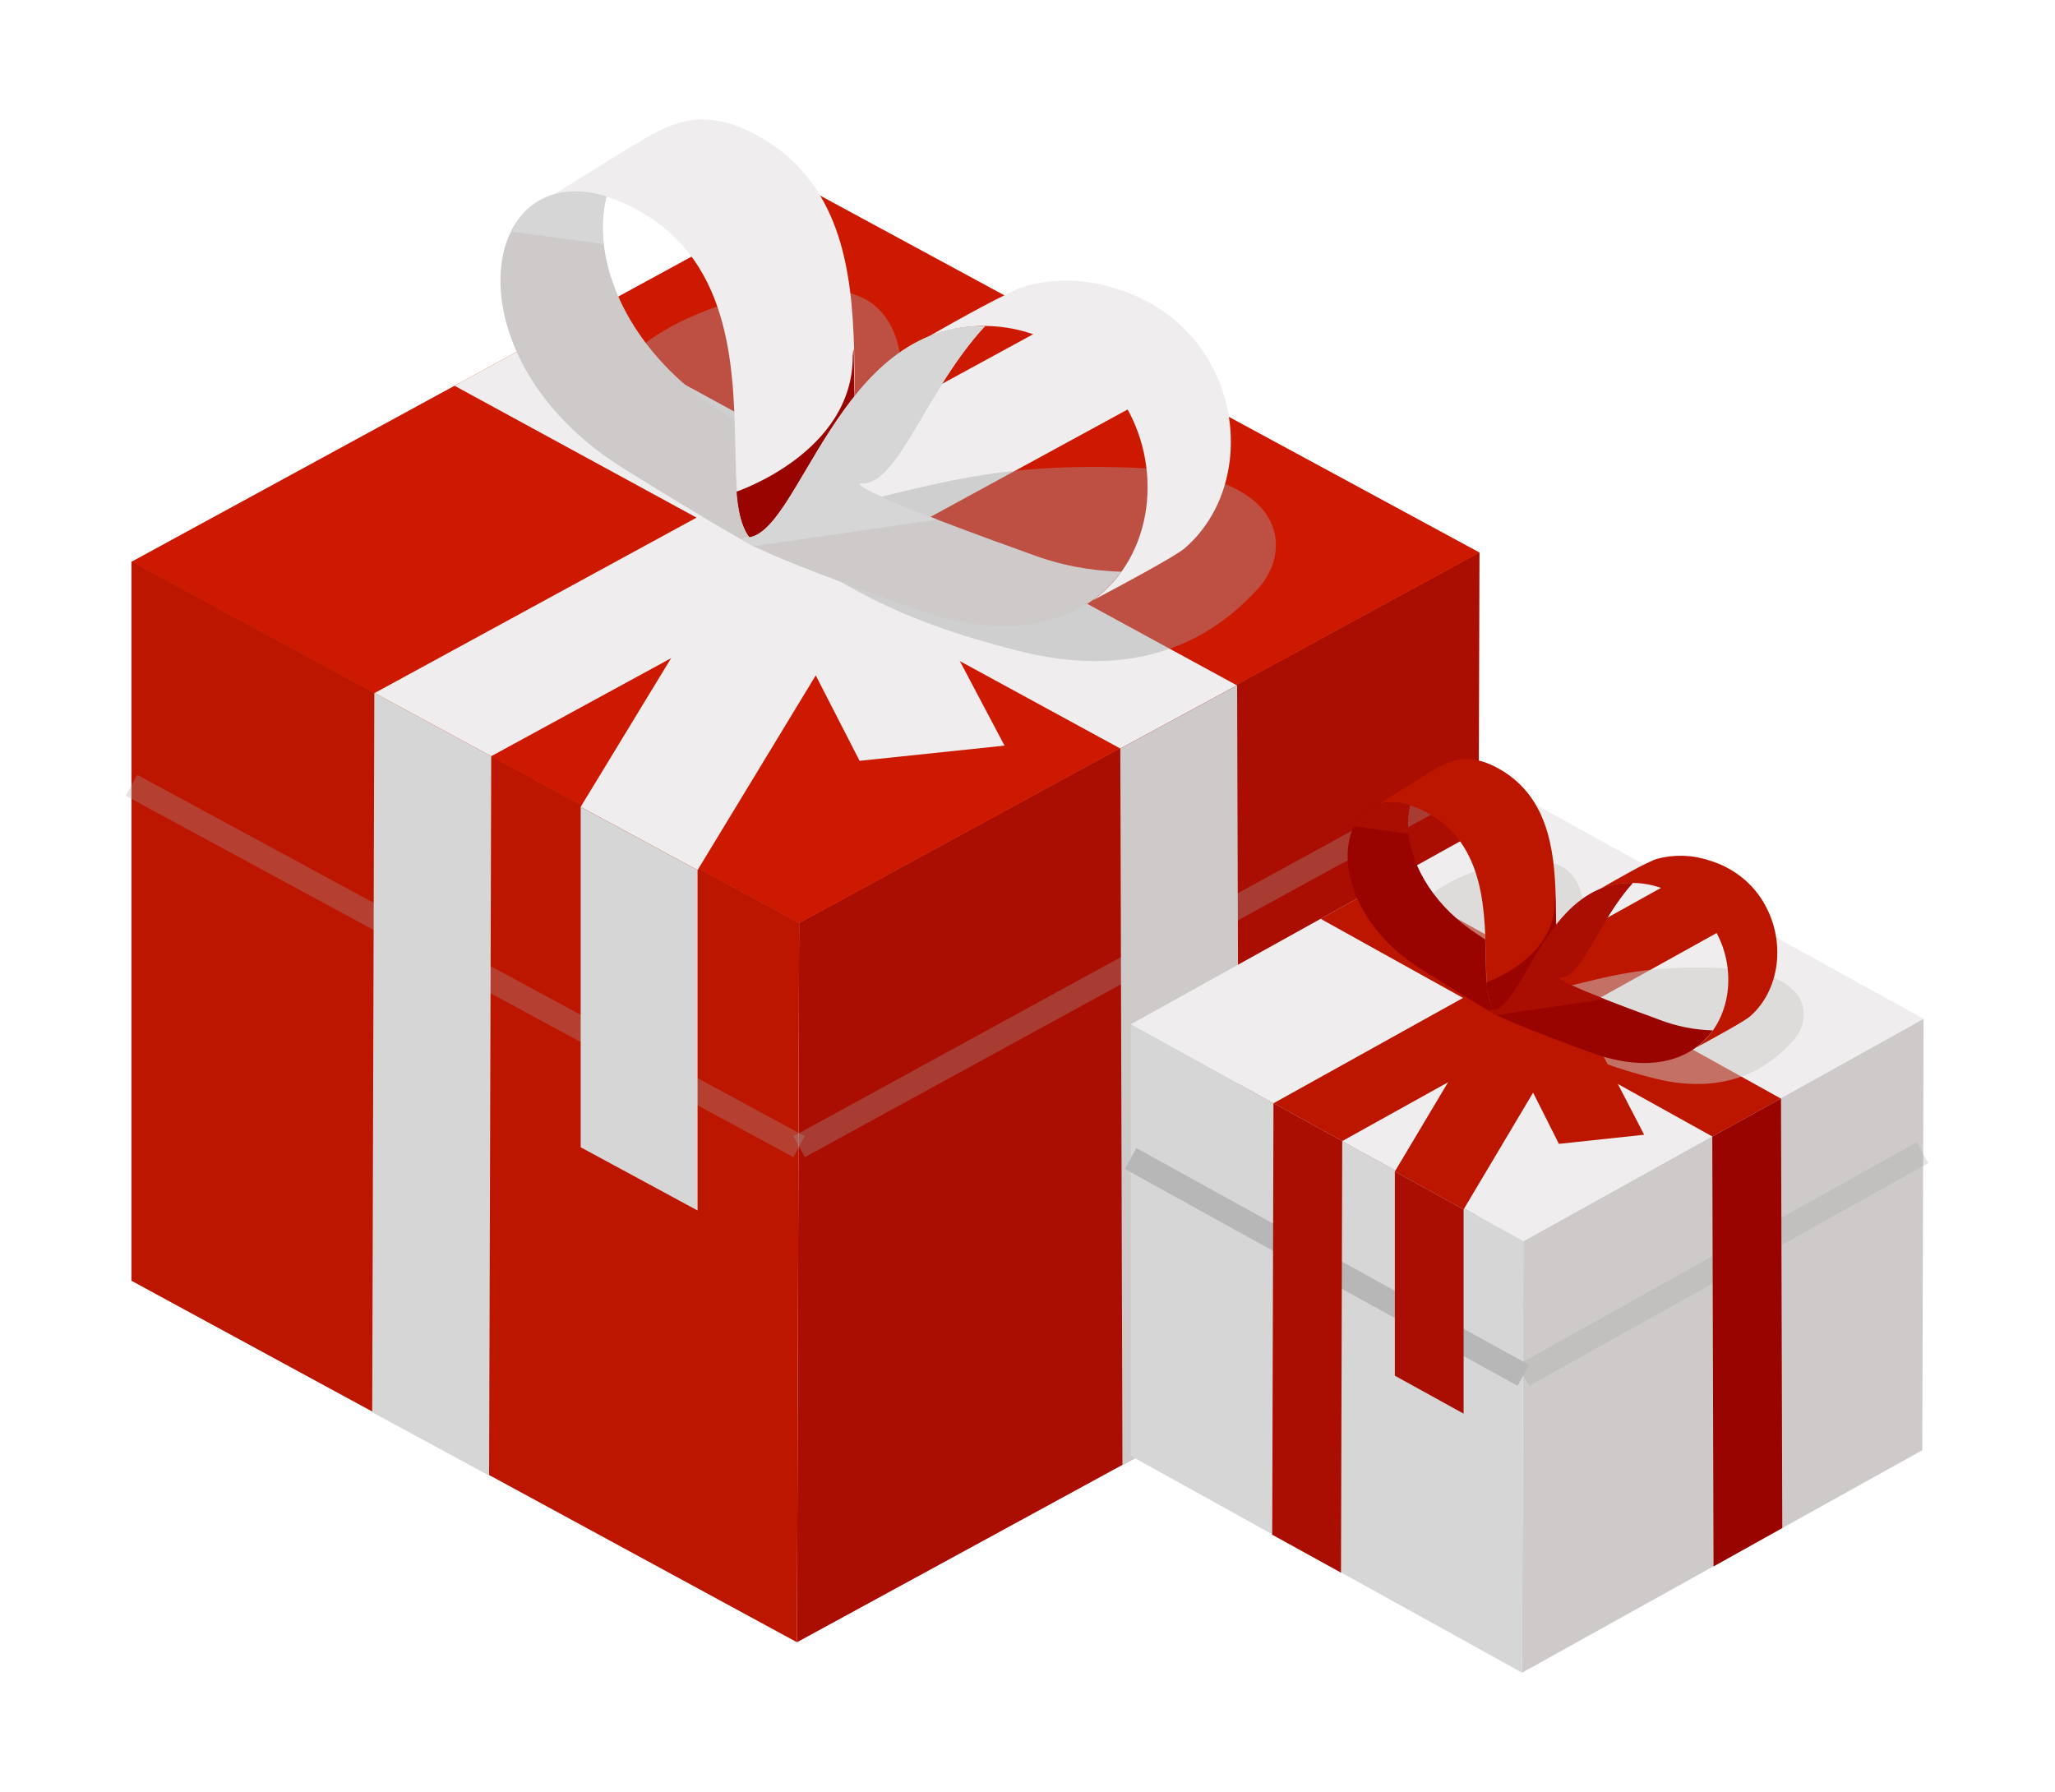 <?xml version="1.0" encoding="UTF-8"?> <svg xmlns="http://www.w3.org/2000/svg" width="172" height="150" viewBox="0 0 172 150" fill="none"> <g filter="url(#filter0_d_3_5290)"> <path d="M61.884 74.241L118.832 43.216L118.646 103.419L61.706 134.451L61.884 74.241Z" fill="#AA0E02"></path> <path d="M6 44.019L62.948 12.994L118.832 43.243L61.884 74.268L6 44.019Z" fill="#CE1901"></path> <path d="M61.886 74.241L61.707 134.451L6.001 104.195V43.985L61.886 74.241Z" fill="#BC1600"></path> <g style="mix-blend-mode:multiply" opacity="0.3"> <path d="M61.885 92.975L118.683 61.91" stroke="#A3A3A3" stroke-width="2" stroke-miterlimit="10"></path> </g> <path d="M67.638 37.763L57.904 43.062L66.946 60.678L79.078 59.407L67.638 37.763Z" fill="#EFEDED"></path> <g style="mix-blend-mode:multiply" opacity="0.3"> <path d="M6.001 62.726L61.886 92.975" stroke="#A3A3A3" stroke-width="2" stroke-miterlimit="10"></path> </g> <path d="M26.331 54.992L26.153 115.202L35.937 120.494L36.115 60.291L26.331 54.992Z" fill="#D6D6D6"></path> <path d="M83.307 23.973L26.367 54.998L26.374 55.018L26.331 54.991L36.115 60.29L93.062 29.265L83.307 23.973Z" fill="#EFEDED"></path> <path d="M60.999 35.923L43.601 64.532L53.385 69.825L70.748 41.215L60.999 35.923Z" fill="#EFEDED"></path> <path d="M42.766 23.986L33.039 29.285L88.766 59.648L98.507 54.376L98.515 54.356L42.766 23.986Z" fill="#EFEDED"></path> <path d="M98.544 54.356L98.509 54.376L88.768 59.648L88.946 119.624L98.73 114.272L98.544 54.356Z" fill="#CECACA"></path> <g style="mix-blend-mode:multiply" opacity="0.4"> <path d="M60.523 42.727C65.162 45.517 69.208 48.749 80.505 51.539C91.801 54.329 97.753 49.084 100.365 46.187C102.977 43.289 103.262 36.672 90.017 36.151C75.987 35.589 71.584 38.492 62.785 39.717C62.785 39.717 65.04 38.379 67.659 36.927C70.278 35.475 73.247 22.769 65.64 21.431C58.032 20.093 45.537 25.331 46.015 30.57C46.493 35.809 60.523 42.727 60.523 42.727Z" fill="#A3A3A3"></path> </g> <path d="M41.304 13.315C43.095 12.78 45.364 13.027 48.019 14.392C56.754 18.895 56.383 28.884 56.583 35.715C56.654 38.74 56.832 41.155 57.96 42.192C57.96 42.192 58.245 42.406 58.481 42.607L67.915 35.95C66.402 34.558 66.595 30.697 66.488 26.181C66.295 19.738 65.446 11.97 58.031 8.149C53.807 5.982 51.188 7.28 48.683 8.772C47.006 9.742 42.859 12.351 41.304 13.315Z" fill="#EFEDED"></path> <path d="M57.922 42.192C58.136 42.493 58.413 42.75 58.736 42.948L60.52 43.51L67.877 35.949C66.365 34.558 66.557 30.697 66.45 26.181C66.409 26.38 66.383 26.581 66.372 26.783C66.422 34.899 56.616 38.157 56.616 38.157C56.616 38.157 56.795 41.155 57.922 42.192Z" fill="#990400"></path> <path d="M47.269 36.264C63.147 46.093 57.923 42.192 57.923 42.192C56.382 40.774 56.61 36.793 56.46 32.156L55.825 31.754C49.217 27.666 46.063 22.073 45.535 17.409C45.362 16.085 45.437 14.742 45.756 13.442C41.91 12.271 39.105 13.669 37.77 16.366C35.351 21.243 37.692 30.336 47.269 36.264Z" fill="#CECACA"></path> <path d="M45.536 17.43C45.363 16.105 45.438 14.762 45.757 13.462C41.91 12.291 39.106 13.689 37.771 16.386C40.298 16.714 43.102 17.095 45.536 17.43Z" fill="#D6D6D6"></path> <path d="M57.46 41.998C61.913 41.958 65.06 23.993 77.442 24.301C72.575 29.54 70.199 37.415 67.251 37.441C67.251 37.441 63.64 37.06 81.26 43.369C83.673 44.285 86.243 44.786 88.846 44.848C85.934 48.862 80.125 51.037 71.447 47.926C53.849 41.617 57.46 41.998 57.46 41.998Z" fill="#CECACA"></path> <path d="M72.74 25.151C75.483 24.069 78.56 23.992 81.361 24.936C84.54 25.851 87.242 27.842 88.939 30.523C92.429 35.983 91.587 43.57 86.463 47.25C88.918 45.952 93.364 43.563 94.149 42.894C98.431 39.208 99.187 32.504 96.29 27.379C95.47 25.894 94.342 24.578 92.974 23.506C91.605 22.434 90.023 21.628 88.319 21.136C85.917 20.348 83.314 20.278 80.868 20.935C79.512 21.33 75.102 23.799 72.74 25.151Z" fill="#EFEDED"></path> <path d="M57.46 41.998C61.913 41.958 65.06 23.993 77.441 24.301C72.575 29.54 70.198 37.415 67.251 37.441C67.251 37.441 64.867 37.187 73.438 40.486L58.066 42.714C56.468 41.898 57.46 41.998 57.46 41.998Z" fill="#D6D6D6"></path> <path d="M43.601 93.022V64.532L53.385 69.825V98.314L43.601 93.022Z" fill="#D6D6D6"></path> </g> <g filter="url(#filter1_d_3_5290)"> <path d="M122.501 100.874L156 82.259L155.891 118.381L122.396 137L122.501 100.874Z" fill="#CECACA"></path> <path d="M89.628 82.741L123.127 64.126L156 82.275L122.501 100.89L89.628 82.741Z" fill="#EFEDED"></path> <path d="M122.502 100.874L122.397 137L89.629 118.847V82.721L122.502 100.874Z" fill="#D6D6D6"></path> <g style="mix-blend-mode:multiply" opacity="0.3"> <path d="M122.502 112.114L155.912 93.475" stroke="#A3A3A3" stroke-width="2" stroke-miterlimit="10"></path> </g> <path d="M89.629 93.965L122.502 112.114" stroke="#B7B7B7" stroke-width="2" stroke-miterlimit="10"></path> <path d="M101.588 89.325L101.483 125.451L107.238 128.626L107.343 92.504L101.588 89.325Z" fill="#AA0E02"></path> <path d="M135.102 70.713L101.608 89.328L101.612 89.34L101.587 89.324L107.342 92.504L140.841 73.889L135.102 70.713Z" fill="#BC1600"></path> <path d="M111.256 70.721L105.534 73.901L138.315 92.118L144.045 88.955L144.049 88.943L111.256 70.721Z" fill="#BC1600"></path> <path d="M144.066 88.943L144.045 88.955L138.315 92.118L138.42 128.104L144.175 124.892L144.066 88.943Z" fill="#990400"></path> <g style="mix-blend-mode:multiply" opacity="0.5"> <path d="M121.7 81.966C124.428 83.64 126.808 85.579 133.453 87.253C140.099 88.927 143.6 85.779 145.136 84.041C146.672 82.303 146.84 78.333 139.049 78.02C130.796 77.682 128.206 79.425 123.03 80.159C123.03 80.159 124.357 79.356 125.897 78.485C127.438 77.614 129.184 69.991 124.709 69.188C120.235 68.385 112.884 71.528 113.165 74.672C113.447 77.815 121.7 81.966 121.7 81.966Z" fill="#CECACA"></path> </g> <path d="M121.981 77.883L111.747 95.049L117.502 98.224L127.715 81.059L121.981 77.883Z" fill="#BC1600"></path> <path d="M125.884 78.987L120.158 82.166L125.477 92.737L132.613 91.974L125.884 78.987Z" fill="#BC1600"></path> <path d="M110.395 64.318C111.448 63.997 112.783 64.146 114.345 64.965C119.483 67.666 119.265 73.66 119.382 77.759C119.424 79.573 119.529 81.022 120.192 81.645C120.192 81.645 120.36 81.773 120.499 81.894L126.048 77.899C125.158 77.064 125.272 74.748 125.209 72.038C125.095 68.172 124.596 63.511 120.234 61.219C117.749 59.918 116.209 60.697 114.735 61.592C113.749 62.175 111.31 63.74 110.395 64.318Z" fill="#BC1600"></path> <path d="M120.17 81.645C120.296 81.825 120.459 81.98 120.649 82.098L121.698 82.436L126.026 77.899C125.136 77.064 125.25 74.748 125.187 72.038C125.163 72.157 125.147 72.278 125.141 72.399C125.17 77.269 119.402 79.224 119.402 79.224C119.402 79.224 119.507 81.022 120.17 81.645Z" fill="#990400"></path> <path d="M113.904 78.088C123.245 83.985 120.172 81.644 120.172 81.644C119.265 80.793 119.399 78.405 119.311 75.623L118.938 75.382C115.05 72.929 113.195 69.573 112.884 66.775C112.783 65.98 112.827 65.175 113.015 64.394C110.752 63.692 109.102 64.531 108.317 66.149C106.894 69.075 108.271 74.531 113.904 78.088Z" fill="#990400"></path> <path d="M112.885 66.787C112.784 65.993 112.828 65.187 113.015 64.407C110.753 63.704 109.103 64.543 108.318 66.161C109.804 66.358 111.454 66.587 112.885 66.787Z" fill="#AA0E02"></path> <path d="M119.899 81.528C122.518 81.504 124.37 70.725 131.653 70.91C128.79 74.053 127.392 78.778 125.658 78.794C125.658 78.794 123.534 78.566 133.899 82.351C135.318 82.901 136.83 83.201 138.361 83.238C136.648 85.647 133.231 86.952 128.127 85.085C117.775 81.299 119.899 81.528 119.899 81.528Z" fill="#990400"></path> <path d="M128.887 71.42C130.5 70.771 132.31 70.725 133.958 71.291C135.828 71.84 137.417 73.035 138.416 74.643C140.468 77.919 139.973 82.472 136.959 84.68C138.403 83.901 141.018 82.468 141.48 82.066C143.999 79.854 144.444 75.832 142.739 72.757C142.257 71.866 141.594 71.076 140.789 70.433C139.984 69.79 139.053 69.306 138.05 69.011C136.638 68.538 135.107 68.496 133.668 68.891C132.87 69.127 130.276 70.609 128.887 71.42Z" fill="#BC1600"></path> <path d="M119.898 81.528C122.518 81.504 124.369 70.725 131.652 70.91C128.789 74.053 127.392 78.778 125.658 78.794C125.658 78.794 124.256 78.642 129.297 80.621L120.255 81.958C119.315 81.468 119.898 81.528 119.898 81.528Z" fill="#AA0E02"></path> <path d="M111.747 112.142V95.049L117.502 98.224V115.318L111.747 112.142Z" fill="#AA0E02"></path> </g> <defs> <filter id="filter0_d_3_5290" x="0.525" y="0" width="133.638" height="147.451" filterUnits="userSpaceOnUse" color-interpolation-filters="sRGB"> <feFlood flood-opacity="0" result="BackgroundImageFix"></feFlood> <feColorMatrix in="SourceAlpha" type="matrix" values="0 0 0 0 0 0 0 0 0 0 0 0 0 0 0 0 0 0 127 0" result="hardAlpha"></feColorMatrix> <feOffset dx="5" dy="3"></feOffset> <feGaussianBlur stdDeviation="5"></feGaussianBlur> <feComposite in2="hardAlpha" operator="out"></feComposite> <feColorMatrix type="matrix" values="0 0 0 0 0 0 0 0 0 0 0 0 0 0 0 0 0 0 0.2 0"></feColorMatrix> <feBlend mode="normal" in2="BackgroundImageFix" result="effect1_dropShadow_3_5290"></feBlend> <feBlend mode="normal" in="SourceGraphic" in2="effect1_dropShadow_3_5290" result="shape"></feBlend> </filter> <filter id="filter1_d_3_5290" x="84.145" y="53.529" width="87.254" height="96.471" filterUnits="userSpaceOnUse" color-interpolation-filters="sRGB"> <feFlood flood-opacity="0" result="BackgroundImageFix"></feFlood> <feColorMatrix in="SourceAlpha" type="matrix" values="0 0 0 0 0 0 0 0 0 0 0 0 0 0 0 0 0 0 127 0" result="hardAlpha"></feColorMatrix> <feOffset dx="5" dy="3"></feOffset> <feGaussianBlur stdDeviation="5"></feGaussianBlur> <feComposite in2="hardAlpha" operator="out"></feComposite> <feColorMatrix type="matrix" values="0 0 0 0 0 0 0 0 0 0 0 0 0 0 0 0 0 0 0.2 0"></feColorMatrix> <feBlend mode="normal" in2="BackgroundImageFix" result="effect1_dropShadow_3_5290"></feBlend> <feBlend mode="normal" in="SourceGraphic" in2="effect1_dropShadow_3_5290" result="shape"></feBlend> </filter> </defs> </svg> 